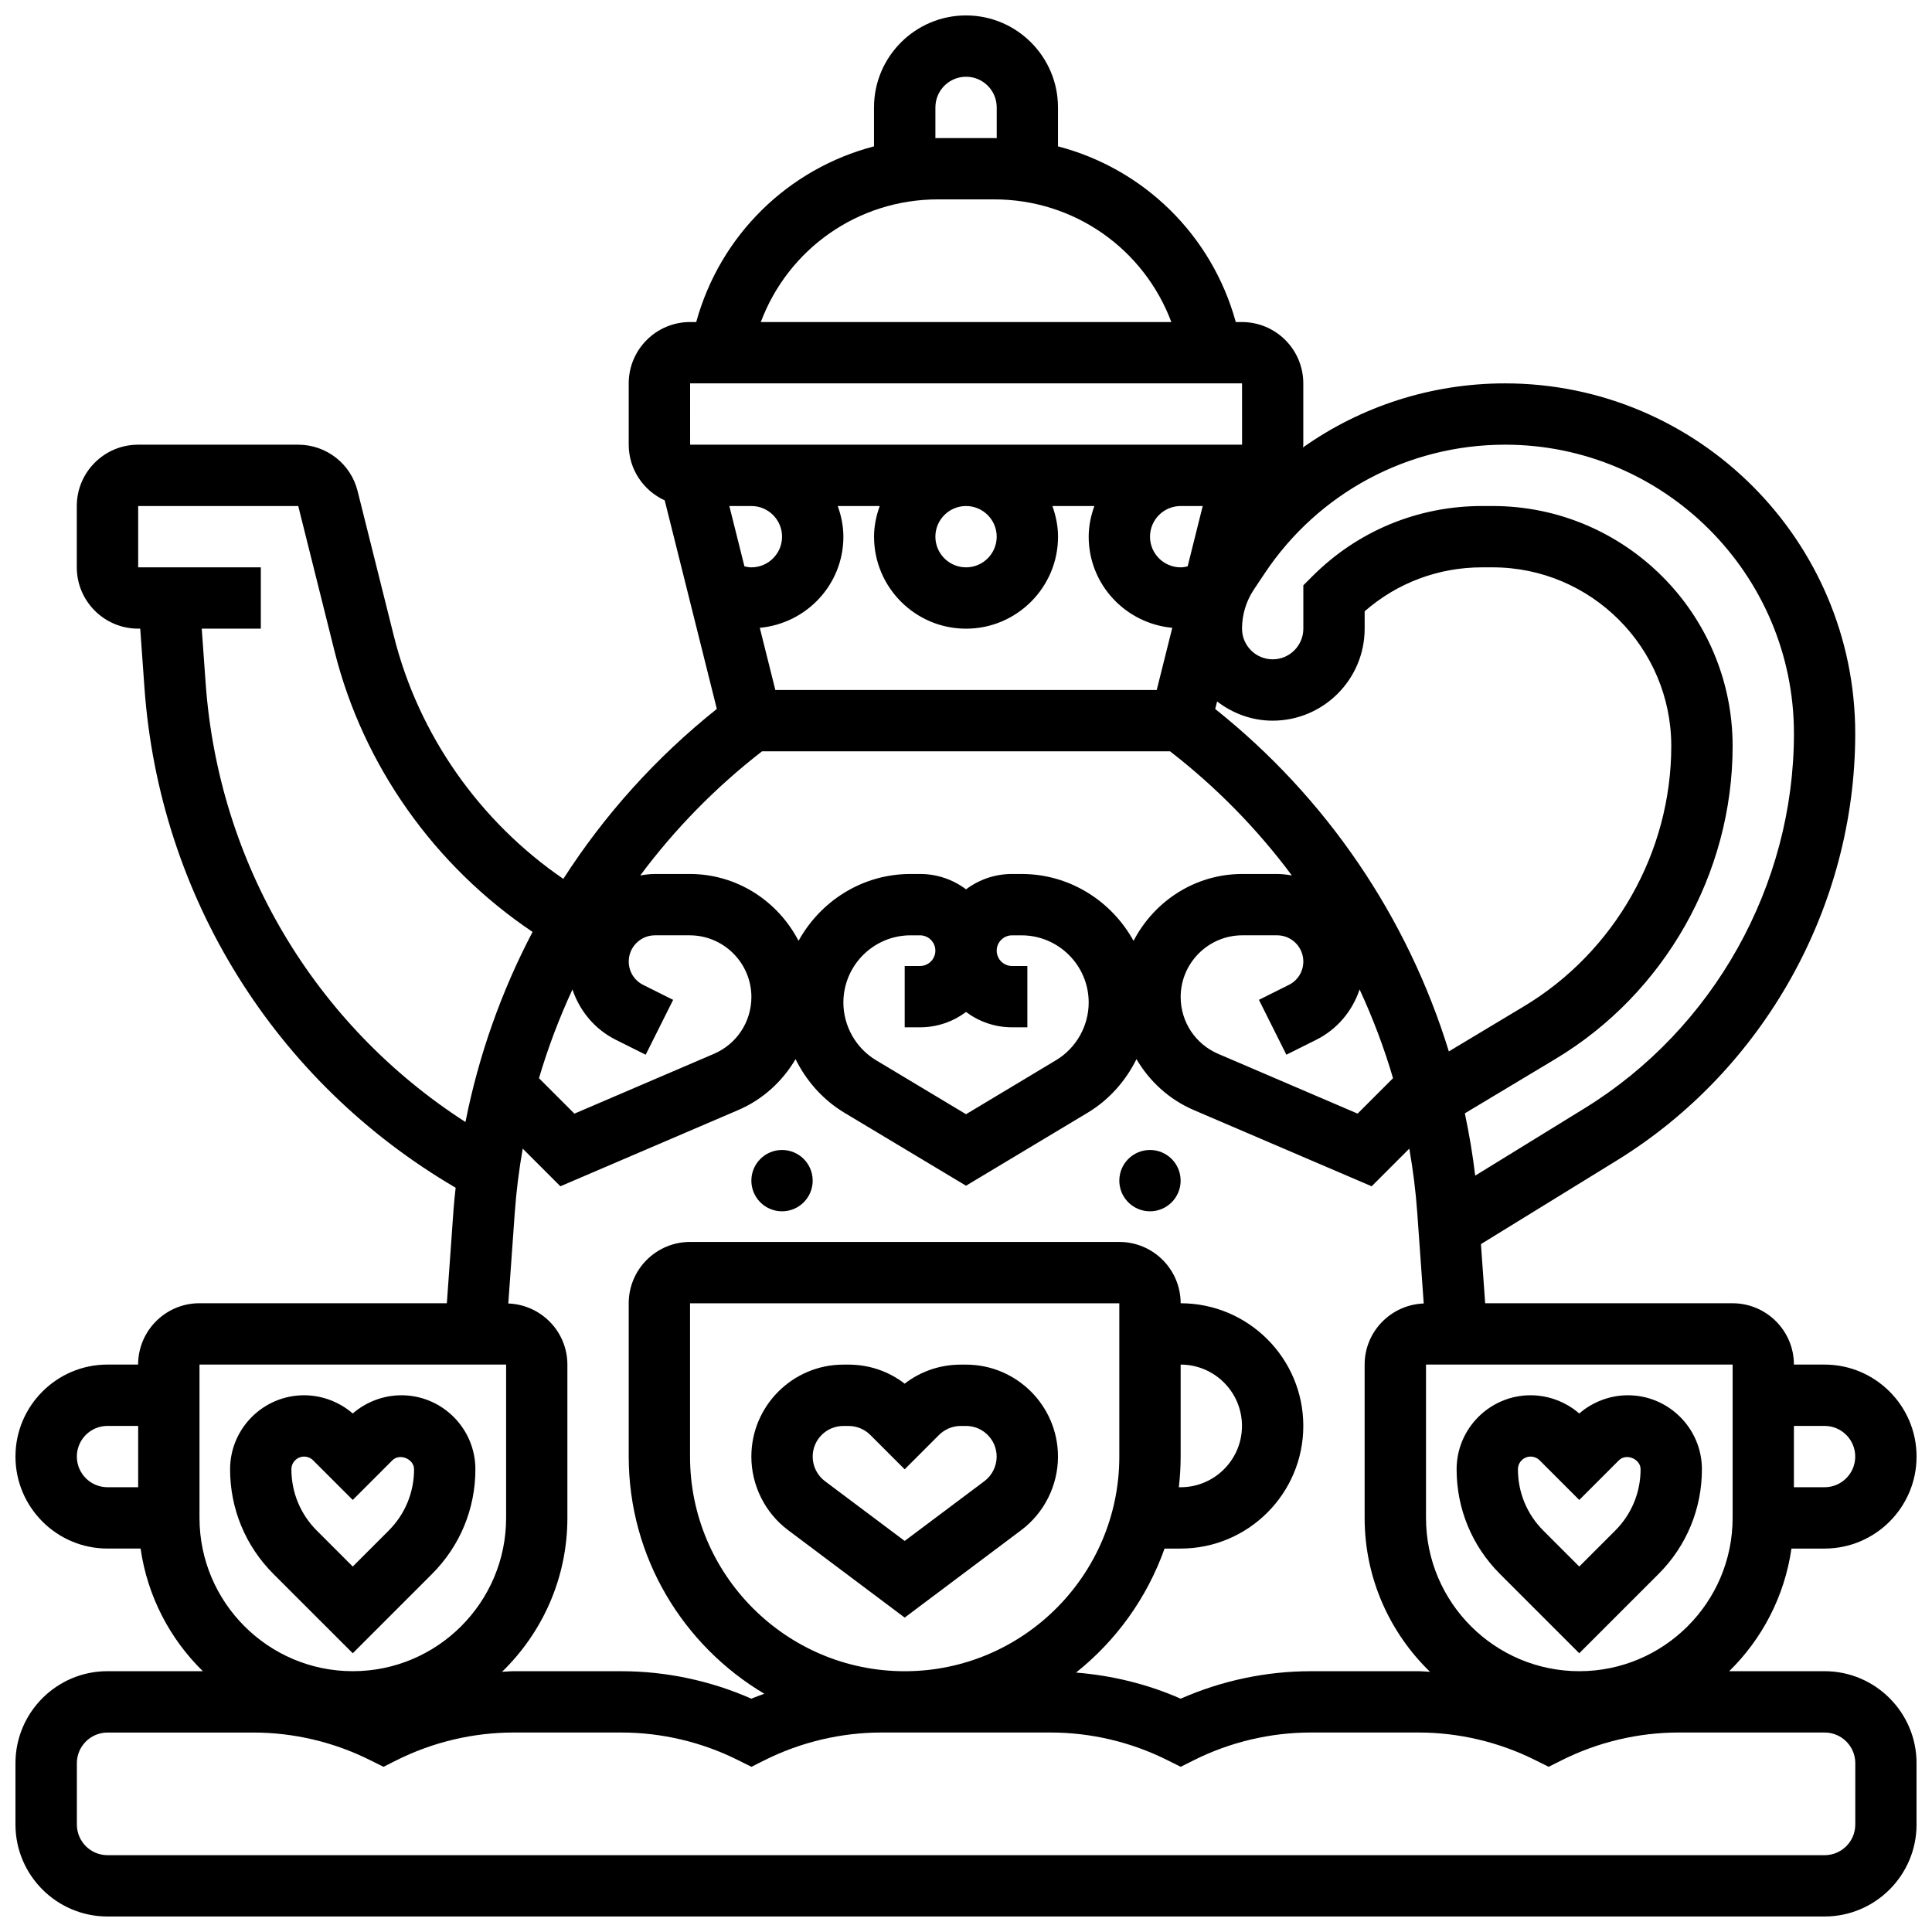 <?xml version="1.0" encoding="UTF-8"?>
<!-- Uploaded to: ICON Repo, www.svgrepo.com, Generator: ICON Repo Mixer Tools -->
<svg width="800px" height="800px" version="1.1" viewBox="144 144 512 512" xmlns="http://www.w3.org/2000/svg">
 <defs>
  <clipPath id="a">
   <path d="m148.09 148.09h503.81v503.81h-503.81z"/>
  </clipPath>
 </defs>
 <g clip-path="url(#a)">
  <path d="m627.53 586.89h-25.281c8.727-8.539 14.684-19.859 16.504-32.504h8.777c13.441 0 24.379-10.938 24.379-24.379 0-13.441-10.938-24.379-24.379-24.379h-8.125c0-8.965-7.289-16.25-16.25-16.25h-65.57l-1.121-15.676 35.957-22.137c39.012-23.992 63.234-67.344 63.234-113.15 0-51.18-41.637-92.816-92.816-92.816-19.496 0-38.102 6.07-53.527 16.969 0.012-0.246 0.074-0.473 0.074-0.719v-16.25c0-8.965-7.289-16.25-16.25-16.25h-1.641c-6.348-23.105-24.438-40.648-47.117-46.562v-10.32c0-13.441-10.938-24.379-24.379-24.379s-24.379 10.938-24.379 24.379v10.32c-22.68 5.914-40.77 23.469-47.113 46.562l-1.641-0.004c-8.965 0-16.25 7.289-16.25 16.25v16.25c0 6.559 3.926 12.195 9.539 14.758l13.812 55.273c-16.09 12.824-29.781 28.059-40.68 45.035-22.137-15.164-38.355-38.145-44.895-64.285l-9.621-38.477c-1.801-7.238-8.285-12.301-15.762-12.301h-42.41c-8.965 0-16.25 7.289-16.25 16.25v16.25c0 8.965 7.289 16.25 16.25 16.25h0.562l1.113 15.594c3.965 55.508 34.699 104.62 82.477 132.57-0.188 1.812-0.406 3.617-0.535 5.438l-1.797 25.172h-65.57c-8.965 0-16.25 7.289-16.25 16.25l-8.125 0.004c-13.441 0-24.379 10.938-24.379 24.379s10.938 24.379 24.379 24.379h8.777c1.82 12.645 7.777 23.965 16.504 32.504l-25.281-0.004c-13.441 0-24.379 10.938-24.379 24.379v16.25c0 13.441 10.938 24.379 24.379 24.379h455.05c13.441 0 24.379-10.938 24.379-24.379v-16.25c-0.004-13.441-10.941-24.379-24.379-24.379zm0-65.008c4.484 0 8.125 3.641 8.125 8.125s-3.641 8.125-8.125 8.125h-8.125v-16.25zm-300.66 8.129v-40.629h113.76v40.629c0 31.359-25.523 56.883-56.883 56.883-31.355-0.004-56.879-25.527-56.879-56.883zm125.75 24.375h4.266c17.926 0 32.504-14.578 32.504-32.504s-14.578-32.504-32.504-32.504c0-8.965-7.289-16.25-16.25-16.25h-113.77c-8.965 0-16.25 7.289-16.25 16.25v40.629c0 26.734 14.465 50.098 35.934 62.855-1.137 0.445-2.309 0.812-3.43 1.309-10.809-4.769-22.625-7.281-34.422-7.281h-28.66c-1 0-2 0.121-2.992 0.156 10.656-10.344 17.316-24.793 17.316-40.785v-40.629c0-8.762-6.981-15.871-15.66-16.195l1.715-24.062c0.406-5.719 1.129-11.375 2.106-16.977l9.98 9.98 47.098-20.184c6.551-2.805 11.773-7.629 15.227-13.512 2.859 5.793 7.281 10.809 12.953 14.211l32.223 19.332 32.219-19.332c5.672-3.406 10.094-8.418 12.953-14.211 3.453 5.883 8.672 10.711 15.227 13.512l47.098 20.184 9.98-9.98c0.977 5.59 1.699 11.254 2.106 16.977l1.715 24.062c-8.68 0.324-15.66 7.434-15.66 16.195v40.629c0 15.992 6.664 30.441 17.324 40.785-1-0.035-1.992-0.156-2.992-0.156h-28.66c-11.801 0-23.613 2.512-34.422 7.281-8.762-3.867-18.195-6.16-27.734-6.922 10.633-8.461 18.828-19.812 23.461-32.863zm4.266-24.375v-24.379c8.965 0 16.25 7.289 16.25 16.25 0 8.965-7.289 16.25-16.25 16.25h-0.48c0.305-2.672 0.48-5.375 0.48-8.121zm-161.18-123.79c1.918 5.688 5.898 10.539 11.488 13.336l7.922 3.957 7.273-14.539-7.922-3.957c-2.375-1.176-3.844-3.559-3.844-6.207 0-3.828 3.121-6.941 6.938-6.941h9.207c9.02 0 16.359 7.34 16.359 16.359 0 6.559-3.891 12.457-9.914 15.043l-36.988 15.855-9.387-9.387c2.371-8.07 5.356-15.922 8.867-23.52zm92.113 10.027c4.574 0 8.793-1.52 12.188-4.07 3.398 2.551 7.625 4.07 12.191 4.07h4.062v-16.25h-4.062c-2.234 0-4.062-1.82-4.062-4.062s1.828-4.062 4.062-4.062h2.504c9.824-0.004 17.812 7.984 17.812 17.809 0 6.223-3.316 12.074-8.645 15.277l-23.859 14.32-23.859-14.316c-5.332-3.195-8.645-9.055-8.645-15.281 0-9.824 7.988-17.812 17.812-17.812h2.5c2.234 0 4.062 1.82 4.062 4.062 0 2.246-1.828 4.066-4.062 4.066h-4.062v16.25zm-36.566-130.02c0 4.477-3.641 8.125-8.125 8.125-0.633 0-1.242-0.121-1.844-0.262l-4-15.988h5.844c4.484 0 8.125 3.648 8.125 8.125zm-5.898 24.152c12.383-1.148 22.152-11.477 22.152-24.152 0-2.859-0.586-5.574-1.496-8.125h11.125c-0.918 2.551-1.504 5.266-1.504 8.125 0 13.441 10.938 24.379 24.379 24.379s24.379-10.938 24.379-24.379c0-2.859-0.586-5.574-1.496-8.125h11.125c-0.922 2.551-1.504 5.266-1.504 8.125 0 12.676 9.766 23.004 22.152 24.148l-4.121 16.48h-101.07zm62.781-24.152c0 4.477-3.641 8.125-8.125 8.125s-8.125-3.648-8.125-8.125 3.641-8.125 8.125-8.125 8.125 3.648 8.125 8.125zm50.602 7.867c-0.602 0.137-1.211 0.258-1.848 0.258-4.484 0-8.125-3.648-8.125-8.125s3.641-8.125 8.125-8.125h5.844zm7.809 35.801c4.102 3.144 9.164 5.09 14.723 5.09 13.441 0 24.379-10.938 24.379-24.379v-4.606c8.621-7.535 19.543-11.648 31.105-11.648h2.797c26.117 0 47.355 21.25 47.355 47.367 0 28.098-14.969 54.523-39.062 68.98l-19.883 11.938c-10.945-35.535-32.383-67.219-61.918-90.75zm22.848 68.91c0 2.648-1.473 5.031-3.844 6.207l-7.922 3.957 7.273 14.539 7.922-3.957c5.59-2.797 9.574-7.648 11.488-13.336 3.512 7.598 6.492 15.449 8.855 23.516l-9.387 9.387-36.988-15.855c-6.008-2.582-9.902-8.488-9.902-15.039 0-9.02 7.34-16.359 16.359-16.359h9.207c3.82 0 6.938 3.113 6.938 6.941zm113.77 147.45c0 22.402-18.227 40.629-40.629 40.629-22.402 0-40.629-18.227-40.629-40.629v-40.629h81.258zm-60.312-284.41c42.215 0 76.562 34.352 76.562 76.566 0 40.199-21.266 78.246-55.5 99.309l-28.969 17.836c-0.656-5.566-1.602-11.066-2.746-16.512l24.02-14.414c28.953-17.371 46.945-49.141 46.945-82.914 0-35.078-28.539-63.617-63.609-63.617h-2.797c-17 0-32.977 6.613-44.977 18.633l-2.383 2.379v11.492c0 4.477-3.641 8.125-8.125 8.125-4.484 0-8.125-3.648-8.125-8.125 0-3.707 1.09-7.289 3.144-10.375l2.859-4.281c14.223-21.359 38.039-34.102 63.699-34.102zm-150.96-89.383c0-4.477 3.641-8.125 8.125-8.125s8.125 3.648 8.125 8.125v8.16c-0.223-0.012-0.445-0.035-0.672-0.035h-14.902c-0.227 0-0.445 0.023-0.676 0.031zm0.676 24.375h14.902c21.312 0 39.719 13.223 46.945 32.504h-108.79c7.227-19.281 25.633-32.504 46.945-32.504zm-65.684 48.758h146.27l0.008 16.25h-146.27zm19.074 97.512h108.12c12.328 9.547 23.152 20.633 32.277 32.895-1.277-0.211-2.562-0.391-3.894-0.391h-9.207c-12.594 0-23.41 7.25-28.848 17.723-5.809-10.508-16.871-17.723-29.699-17.723h-2.504c-4.574 0-8.793 1.52-12.188 4.07-3.398-2.551-7.617-4.07-12.191-4.07h-2.504c-12.832 0-23.898 7.215-29.699 17.723-5.43-10.473-16.25-17.723-28.848-17.723h-9.207c-1.332 0-2.625 0.18-3.891 0.391 9.133-12.262 19.949-23.348 32.277-32.895zm-147.46-18.062-1.035-14.441h15.66v-16.25l-32.504-0.004v-16.25h42.418l9.621 38.477c7.59 30.367 26.59 57.004 52.477 74.387-8.273 15.766-14.285 32.715-17.781 50.383-39.93-25.723-65.43-68.391-68.855-116.3zm-34.133 204.96c0-4.484 3.641-8.125 8.125-8.125h8.125v16.25h-8.121c-4.488 0-8.129-3.641-8.129-8.125zm32.504 16.25v-40.629h81.258v40.629c0 22.402-18.227 40.629-40.629 40.629-22.402 0-40.629-18.227-40.629-40.629zm438.8 81.262c0 4.484-3.641 8.125-8.125 8.125h-455.05c-4.484 0-8.125-3.641-8.125-8.125v-16.25c0-4.484 3.641-8.125 8.125-8.125h38.711c10.629 0 21.273 2.519 30.789 7.273l3.633 1.805 3.633-1.82c9.516-4.742 20.168-7.262 30.789-7.262h28.66c10.629 0 21.273 2.519 30.789 7.273l3.641 1.809 3.633-1.82c9.516-4.742 20.168-7.262 30.789-7.262h44.914c10.629 0 21.273 2.519 30.789 7.273l3.637 1.809 3.633-1.82c9.516-4.742 20.168-7.262 30.789-7.262h28.66c10.629 0 21.273 2.519 30.789 7.273l3.641 1.809 3.633-1.82c9.516-4.742 20.168-7.262 30.789-7.262h38.715c4.484 0 8.125 3.641 8.125 8.125z"/>
 </g>
 <path d="m400 505.64h-1.398c-5.445 0-10.621 1.77-14.855 5.047-4.234-3.277-9.41-5.047-14.855-5.047h-1.395c-13.441 0-24.379 10.938-24.379 24.379 0 7.629 3.641 14.926 9.75 19.496l30.879 23.164 30.879-23.168c6.109-4.566 9.75-11.863 9.75-19.492 0-13.441-10.938-24.379-24.375-24.379zm4.883 30.879-21.137 15.844-21.137-15.844c-2.031-1.527-3.242-3.957-3.242-6.5 0-4.484 3.641-8.125 8.125-8.125h1.398c2.137 0 4.234 0.863 5.746 2.383l9.109 9.105 9.109-9.109c1.52-1.52 3.609-2.383 5.746-2.383h1.398c4.484 0 8.125 3.641 8.125 8.125 0 2.547-1.211 4.977-3.242 6.504z"/>
 <path d="m562.52 582.13 21.016-21.016c7.406-7.406 11.488-17.258 11.488-27.738 0-10.816-8.801-19.617-19.617-19.617-4.715 0-9.336 1.746-12.887 4.828-3.555-3.082-8.176-4.828-12.891-4.828-10.816 0-19.613 8.801-19.613 19.617 0 10.484 4.078 20.332 11.488 27.742zm-12.891-52.117c0.887 0 1.754 0.359 2.383 0.984l10.508 10.504 10.508-10.508c1.938-1.941 5.742-0.363 5.742 2.383 0 6.144-2.391 11.914-6.727 16.25l-9.523 9.523-9.523-9.523c-4.34-4.34-6.731-10.109-6.731-16.25 0-1.855 1.512-3.363 3.363-3.363z"/>
 <path d="m237.48 582.13 21.016-21.016c7.406-7.406 11.488-17.258 11.488-27.738 0-10.816-8.801-19.617-19.617-19.617-4.715 0-9.336 1.746-12.887 4.828-3.551-3.082-8.176-4.828-12.891-4.828-10.812 0-19.613 8.801-19.613 19.617 0 10.484 4.078 20.332 11.488 27.742zm-12.891-52.117c0.887 0 1.754 0.359 2.383 0.984l10.508 10.504 10.508-10.508c1.934-1.941 5.742-0.363 5.742 2.383 0 6.144-2.391 11.914-6.727 16.25l-9.523 9.523-9.523-9.523c-4.34-4.34-6.731-10.109-6.731-16.25 0-1.855 1.512-3.363 3.363-3.363z"/>
 <path d="m359.37 456.88c0 4.488-3.637 8.129-8.125 8.129-4.488 0-8.125-3.641-8.125-8.129 0-4.488 3.637-8.125 8.125-8.125 4.488 0 8.125 3.637 8.125 8.125"/>
 <path d="m456.88 456.88c0 4.488-3.637 8.129-8.125 8.129-4.488 0-8.125-3.641-8.125-8.129 0-4.488 3.637-8.125 8.125-8.125 4.488 0 8.125 3.637 8.125 8.125"/>
</svg>